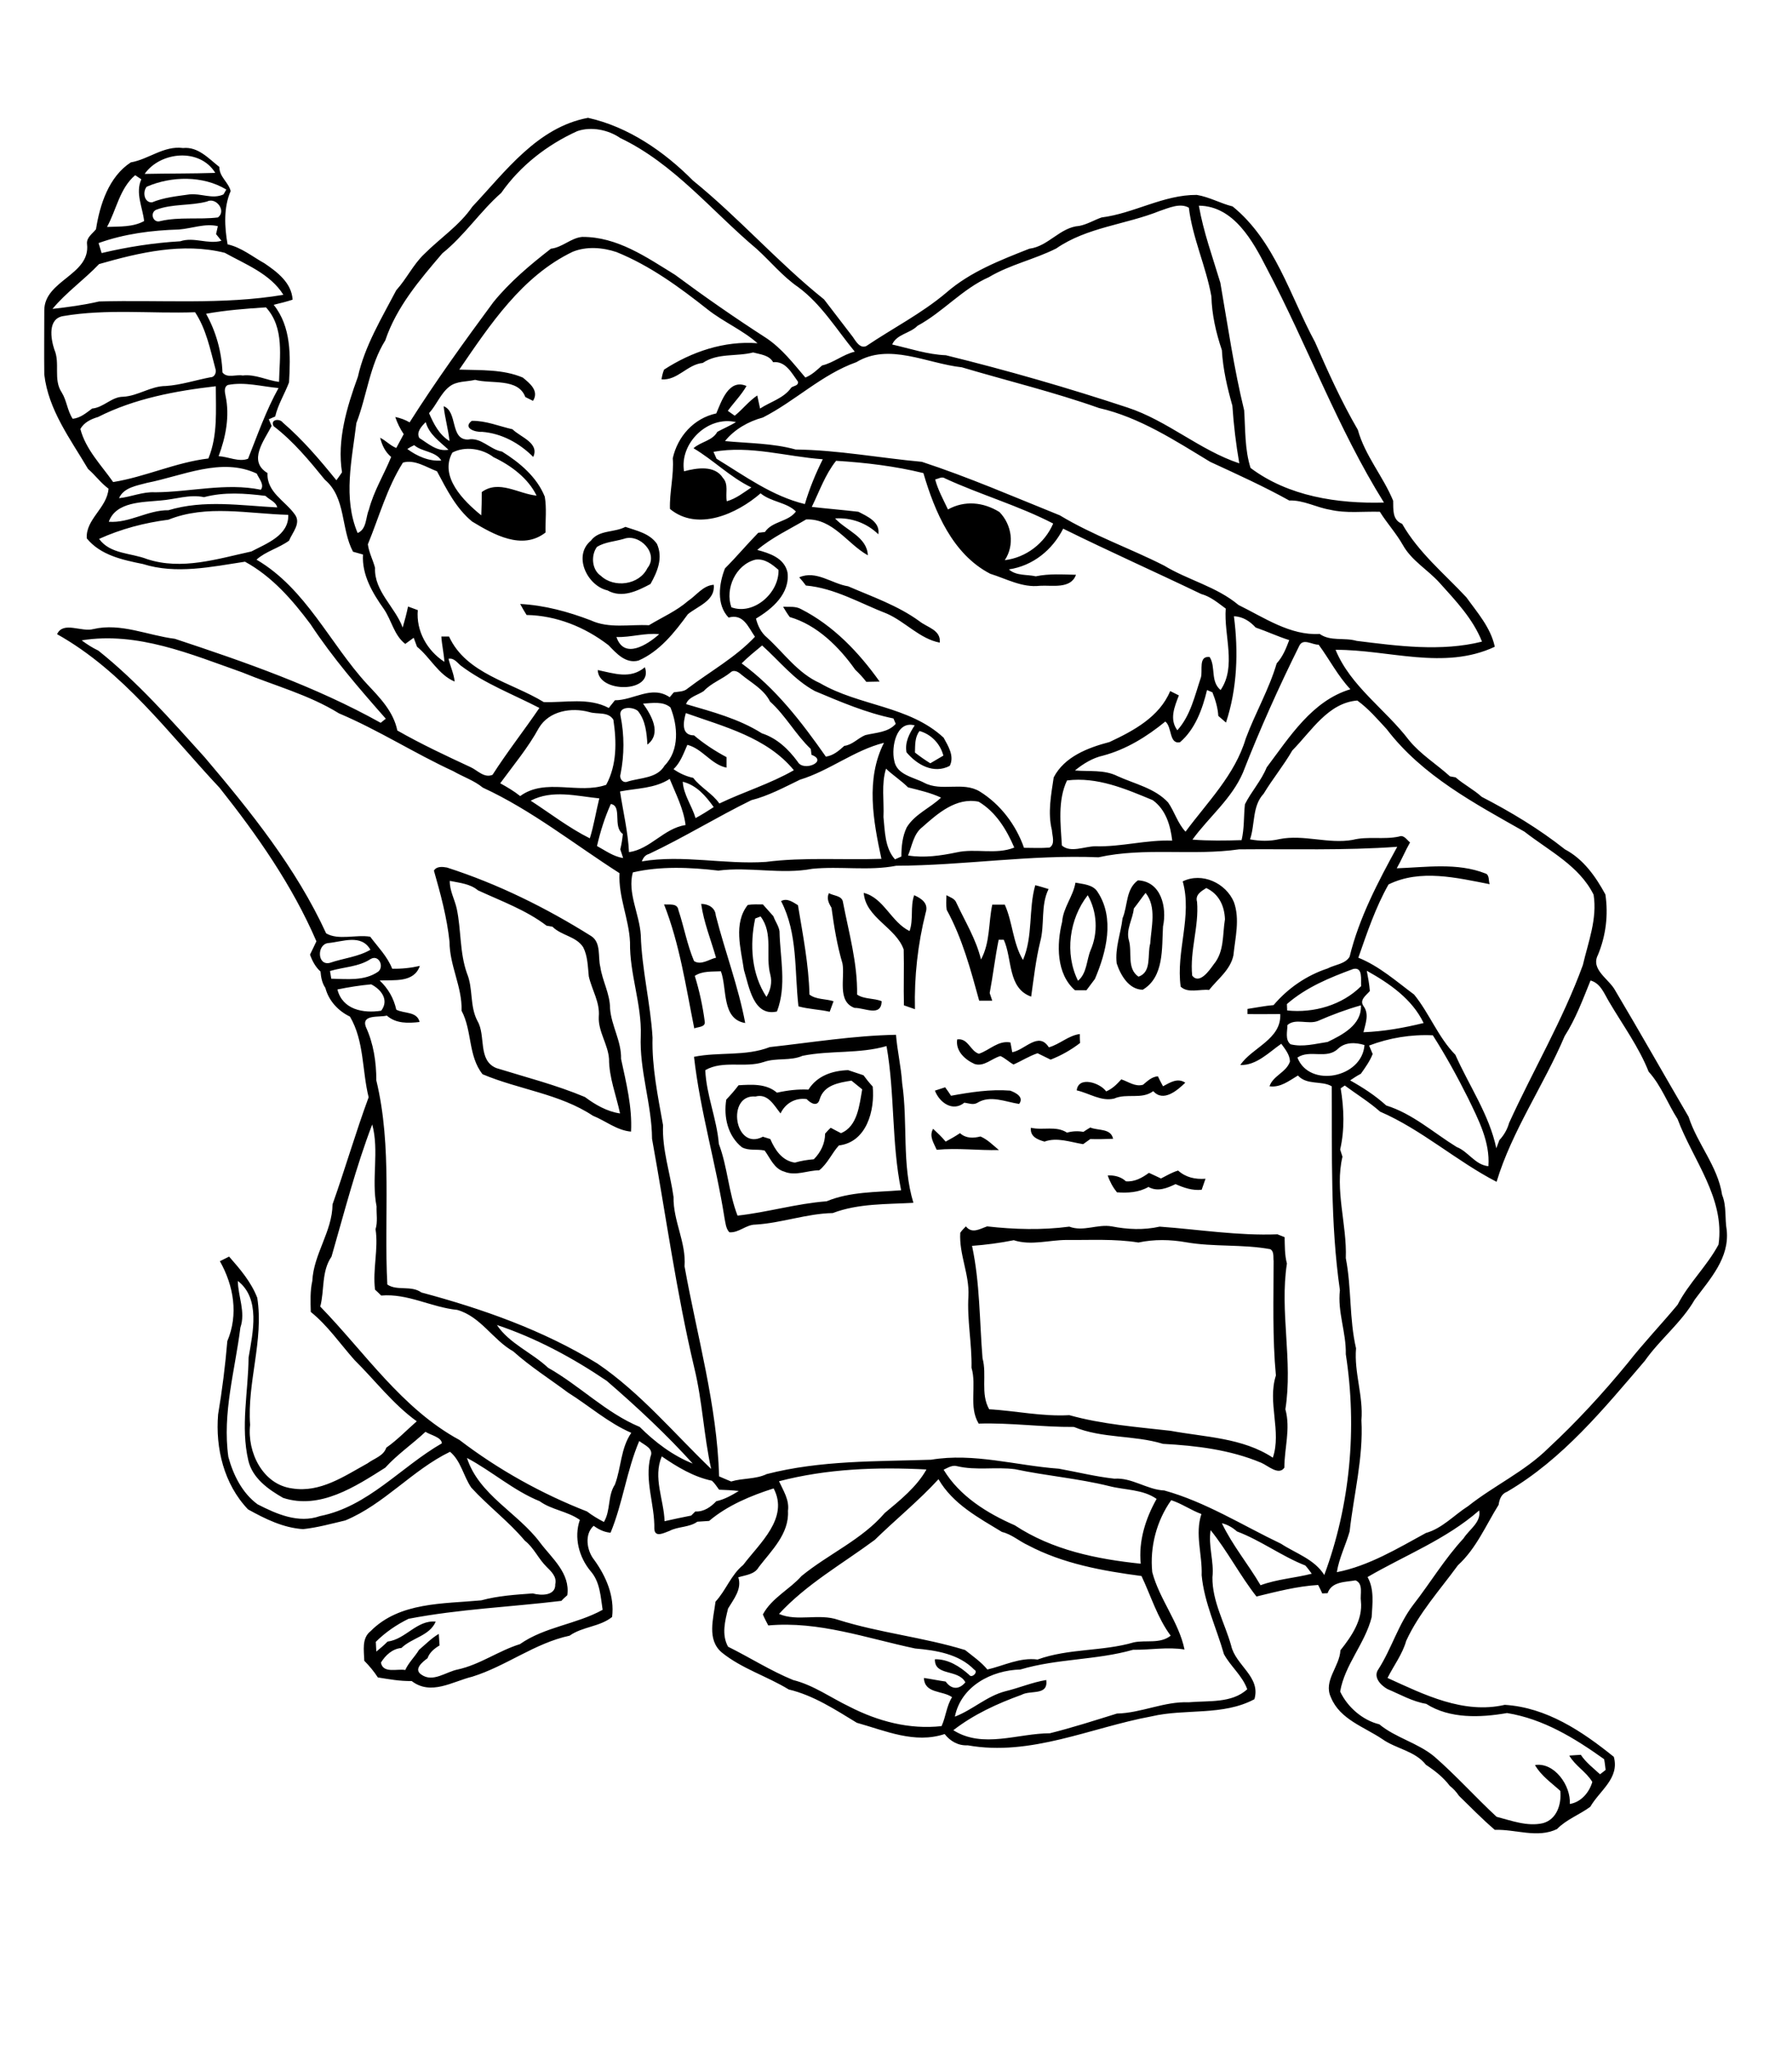 <?xml version="1.0" encoding="utf-8"?>
<!-- Generator: Adobe Illustrator 21.0.2, SVG Export Plug-In . SVG Version: 6.00 Build 0)  -->
<svg version="1.2" baseProfile="tiny" id="Layer_1" xmlns="http://www.w3.org/2000/svg" xmlns:xlink="http://www.w3.org/1999/xlink"
	 x="0px" y="0px" viewBox="0 0 700 800" overflow="scroll" xml:space="preserve">
<path d="M379.7,486.4c3.1,14.4,2.9,29.2,4.1,43.9c1.8,6.5-0.9,13.8,2.6,19.9c10.4,0.6,20.7,2.9,31.3,2.3c12.9,3.6,26.3,4.6,39.5,6.1
	c13.5,2.5,28.2,2.7,40,10.5c3.5-10.3-2.2-21.5,1.2-32.1c-1.4-14.8-0.9-29.8-0.9-44.7c-0.2-1.5,0.3-3.7-1.3-4.6
	c-10.9-2-22-0.8-32.9-2.7c-6.2-1.1-12.5-1.2-18.6,0.1c-9.3-1.5-18.7-0.9-28-1c-6.9,0-13.9,2.3-20.7,0.1
	C390.5,485.3,385.1,486,379.7,486.4 M377.3,478.8c2.4,3,5.4,1,8.3,0c10.6,1.2,21.5,1.5,32.1,0.1c5.5,2.1,11-1.1,16.6-0.1
	c6.1,1.2,12.5,1.5,18.7,0.1c15.3,1.1,30.6,3.6,46,3c0.9,0.4,1.9,0.7,2.8,1.1c0.1,3.4,0,6.9,0.9,10.3c-2.9,18.9,2.4,38-0.6,56.9
	c2.1,7.6-0.4,15.2-0.4,22.8c-2.2,3.2-6.4-0.8-9-1.9c-12.1-5.1-25.4-6.7-38.4-7.4c-11.5-3.5-23.6-2-34.8-6.6
	c-12.4,0.1-24.8-1.7-37.2-1.3c-4-6.6-0.7-14.7-2.8-21.8c0.2-9.4-1.8-18.7-1.2-28.1c0.4-8.4-3.7-16.2-3.2-24.6
	C375.7,480.4,376.5,479.6,377.3,478.8 M453.5,460.1c2.2-1.1,4.3-2.4,6.7-3.1c3,2.7,6.7,3.5,10.7,3.2c-0.5,1.4-1,2.8-1.5,4.3
	c-3.6,0.4-7-0.8-10.2-2.2c-3.4,1.6-7,3.1-10.6,1.1c-3.8,2.2-8.1,2.4-12.3,2.1c-1.6-2-2.8-4.2-3.6-6.6c2.6-0.1,5.2,0.5,7.1,2.3
	c3.4,0.3,6.4-1.4,9-3.3C450.3,458.6,451.9,459.3,453.5,460.1 M364.5,440.7c1.7,1.6,3.4,3.2,4.9,5c1.9-1,3.8-2.1,5.6-3.3
	c2.3,2.1,5.2,2,8,1.3c2.8,1.2,4.9,3.4,7.2,5.3c-7.9,0.2-16.2-0.9-24.3-0.1C364.8,446.3,362.8,443.6,364.5,440.7 M402.7,440.3
	c4.7,1.1,9.8-0.9,14.1,1.9c2.1-0.6,4.3-0.7,6.4-0.3c0.9-0.6,1.8-1.2,2.7-1.7c3.1,1.3,8,0.2,8.9,4.4c-3,0.1-5.9,0.2-8.9,0.1
	c-0.9,0.7-1.9,1.3-2.8,2c-5-0.8-10.2-2.8-15.1-1C405.2,444.9,402.3,443.7,402.7,440.3 M365.2,425.8c1.3-0.4,2.7-0.9,4-1.3
	c0.8,1.1,1.6,2.2,2.3,3.3c7.6-1.4,15.4-2.6,23.1-2c2.2,0.8,5.5,2.5,3.5,5.2c-5.3-0.8-11.3-3.6-16.4-0.4c-1.6,0.9-3.4,0.1-5-0.1
	C372.2,434.2,367,430.5,365.2,425.8 M446.5,423.5c1.8-1.5,3.4-3.1,5.8-3.3c0.6,1.3,1.3,2.6,2,3.9c2.8-1.5,5.7-3.4,8.7-1.4
	c-3.2,3.1-8.6,7.7-12.5,3.3c-4.6,3.4-10.3,0.7-15.3,2.9c-5.1,1.2-9.7-2.1-14.6-3.2c0.6-5.7,9.1-3,11.5,0.4c2.4-1,4.2-2.8,5.9-4.7
	C440.8,422.3,443.4,424.4,446.5,423.5 M320.2,429.1c-0.8,3.2-3.5,1.7-5.1,0c-4.4-0.6-8.3,1.6-10.2,5.6c-2.6-3.2-4.9-7.9-9.8-6.6
	c-11.5-1-8.2,21.5,2.9,15.7c1,0.3,1.9,0.6,2.9,0.9c1.8,4.2,4.6,8.5,9.6,9.2c2.4-0.7,4.9-1.1,7.4-1.3c2.7-2.7,4.4-6.2,4.4-10
	c0.7-0.8,1.4-1.6,2.2-2.3c1.3,0.7,2.6,1.4,4,2.1c6.5-2.6,7.2-11,8.3-17.1c-1.4-1.1-2.8-2.3-4.2-3.4
	C327.6,422.7,321.9,423.6,320.2,429.1 M315.8,425.4c3.4-5.4,9.3-7.4,15.5-7.6c2,0.7,4,1.3,6,2c1.1,1.5,2.3,3,3.6,4.4
	c0.9,9.2-2.3,21.7-13.2,23c-2.7,2.9-4.4,7.1-7.7,9.7c-4.6,0-9.2,2.4-13.7,0.5c-3.9-1.1-5.4-5.2-7.6-8.2c-2.9-0.7-6.2,0.2-8.9-1.3
	c-5.5-4.4-7.2-11.8-6.1-18.6c1.7-1.8,3.3-3.6,4.8-5.6c5.2-0.3,10.8-0.7,15,2.9C307.5,425.7,311.6,425.2,315.8,425.4 M409.7,408.9
	c4.3-1.2,7.6-4.6,12.1-5.2c0,0.9,0,2.6,0.1,3.5c-3.5,2.7-7.4,4.9-11.5,6.5c-1.7-0.8-3.4-1.7-5.1-2.5c-3.3,1.1-6.2,3-9.4,4.4
	c-1.8-1-3.3-2.5-5.1-3.3c-3.4,0.9-6.4,4.3-10.1,3.1c-3.8-1.7-7.5-5.1-6.8-9.6c4.3-0.6,5.1,4.6,8.5,5.6c4.2-1.4,7.5-5.3,12.3-4.4
	c0.2,0.9,0.5,2.8,0.7,3.8C400.3,410,405.7,402.5,409.7,408.9 M313.5,412.2c-4.8,2.1-10.2,0.7-15.1,2.4c-7.4,2.5-15.9-0.8-22.9,3.2
	c0.4,9.7,4.5,19,5.3,28.8c3.4,9,3.8,19,7.3,28c11.7-1.3,23-4.7,34.8-5.6c9.2-3.8,19.3-3.5,29.1-4.3c-3.8-18.6-2.4-37.6-5.7-56.3
	C335.7,411.5,324.4,410,313.5,412.2 M300.7,408.8c16.4-1.8,32.8-4.5,49.3-4.8c0.5,6.3,2,12.5,2.4,18.9c2.3,15.5-0.2,31.6,4.4,46.7
	c-10.6,0.6-21.5,0.2-31.5,4c-10.2,0.2-20,3.9-30.2,4.5c-3.7,0-6.5,3.3-10.2,3c-1.4-1.5-1.5-3.7-1.9-5.6
	c-3.3-21.1-9.5-41.7-11.9-62.9C280.9,410.6,291.2,412.5,300.7,408.8 M295,358.6c-2.2,10.2-1.5,21.7,4.4,30.6
	c1.6-2.6,2.3-5.7,1.5-8.7c-2-7.5,1.3-16-3.8-22.7C296.6,358,295.5,358.4,295,358.6 M292.1,353.3c2-0.3,3.9-0.2,5.9-0.2
	c1.4,1.5,2.7,3.1,4.1,4.6c0.7,2,2.1,3.8,2.4,5.9c0.2,10.4,2.9,21.1-1,31.3c-9.2,2.1-10.9-9.7-12.9-16.2
	C289.4,370.4,286.4,360.5,292.1,353.3 M259.4,353.1c2.1,0.2,5.2-0.6,5.6,2.2c2.2,6.6,3.4,13.5,6.1,19.9c2.7,1.8,5.9-0.7,8.6-1.3
	c-2-7-4.8-13.8-5.8-21c2.8,0,5.5,1.5,5.7,4.5c3.6,14.1,8.8,27.7,11.5,42c-9.3-1.5-7-13.5-9.5-20.2c-3.4,0.2-7.2-0.2-10.2,1.8
	c1.8,5.8,3.1,11.8,3.9,17.9c0.3,2.2-2.8,2-4.1,2.6C267.9,385.1,265.5,368.6,259.4,353.1 M305.1,351.8c2.4-1.3,4.6,0.4,6.6,1.6
	c1.9,11.5,4.2,23.1,4.5,34.9c2.6,2,6.3,1.6,9.4,2.6c-0.5,1.4-1,2.7-1.5,4.1c-4-0.9-8.2-1-12.2-2.1
	C310.3,379.1,311.7,364.4,305.1,351.8 M337.4,348.6c7.8,1.9,10.7,11.4,17.9,14.9c1.6-4.5,0.2-9.5,1.8-14c2.9,1.3,5.7,3.2,4.5,6.8
	c-3.1,12.3-4.5,25-4.2,37.7c-1.4-0.5-2.9-1-4.3-1.5c-0.2-7.3,0.1-14.5-0.1-21.8C350,362.1,338.1,358.3,337.4,348.6 M323.8,348.7
	c1.8,1.1,5.2,0.9,5.5,3.6c2.3,11.9,5.7,23.8,5.5,36c2.8,1.9,6.5,1.3,9.6,2.6c-0.2,6.3-6.7,2.5-10.6,2.6c-6.9-2.5-3.7-11.7-4.7-17.3
	c-2.1-7.1-3.3-14.4-4.3-21.8C323.7,352.6,322.8,350.7,323.8,348.7 M404.4,345.6c1.7,0.4,3.5,1,5.2,1.5c-3.2,6.5-1.4,13.8-3.3,20.7
	c-1.7,7-2.5,14.2-3.5,21.3c-9.3-3.3-7.3-14.8-10.7-22.2c-0.5,0-1.5,0-2,0c-1.4,6.9-2.2,13.9-3.5,20.8c0.3,1,0.7,2,1,3
	c-1.7,0-3.4,0-5.1,0c-3.3-12-6.6-24.4-12.7-35.5c-0.3-1.9-0.1-3.8-0.1-5.7c1.4,0.8,3.3,1.3,3.9,3c3.4,7.3,7.7,14.2,9.6,22.1
	c3.6-6.6,2.9-14.3,4.4-21.4c1.6,0,3.3,0,4.9,0c3.1,6.9,3.1,14.9,7.1,21.6C403.6,365.5,401.7,355,404.4,345.6 M421.1,382.9
	c3.5-2.9,3.3-8,4.9-11.9c3-6.8,2.6-15-1.1-21.5C417.7,358.7,415.8,372.3,421.1,382.9 M420.1,344.6c3,0.6,6.9,0.7,8.7,3.7
	c6.7,10.2,3.4,23.4-1.1,33.9c-1.1,1.5-2.2,2.9-3.3,4.4c-1.5,0-3,0-4.5,0c-7.3-6.4-7.2-17.9-5-26.7
	C415.3,354.3,419.2,350,420.1,344.6 M447.5,348.6c-1.6,2-3,4.1-4.6,6.1c-0.4,4.2-3.2,8.2-1.9,12.5c1.3,4.7-0.9,10.9,3.7,14.1
	c5.3-1.7,3.4-8.6,4.6-12.9C449.7,362,451.9,354.1,447.5,348.6 M444.5,343.7c9.1,0.4,11.4,10.6,9.8,18c-0.5,8.4,0.5,19.7-7.9,24.7
	c-5.4,0-8.7-5.7-10.2-10.3c-0.7-6,1.6-11.7,2.3-17.6C440.6,353.5,439.7,347.2,444.5,343.7 M467.6,352.1c0.8,9.7-2.9,19.1-1.9,28.8
	c2.8,3.6,6.7-2,8.4-4.4c4.2-5,3.4-11.6,4.4-17.6c-0.2-5.3-2.4-9.9-7.3-12.2C469.1,348,466.8,349.4,467.6,352.1 M462,344.1
	c7.6-3.7,16.9,0.7,20,8.1c2.4,6.7,0.5,13.9-0.2,20.8c-1.2,5.7-6.1,9.2-9.5,13.5c-3.6-0.4-8.3,1.4-11.1-1.3
	C459.3,371.4,465.8,357.7,462,344.1 M175.7,343.9c-0.1,3.8,1.9,7.2,2.7,10.8c1.8,8.4,1.1,17.1,4,25.3c2.5,6,1,12.7,4.1,18.6
	c3.4,5.7,0,15.4,7.4,18.4c11.6,3.6,23.4,6.6,34.6,11.3c4,3,8.7,5.7,13.7,6.4c-1.5-7.1-4.3-14-4.3-21.3c-0.4-5.7-4.3-10.7-4-16.5
	c0.5-5.6-2.7-10.4-3.9-15.7c-0.4-3.8-0.4-7.9-2.2-11.4c-2.8-4.3-8.5-4.5-12-8c-0.6-0.1-1.7-0.3-2.3-0.4c-8-6.1-17.7-9.6-26.8-13.8
	C183.6,345,179.5,344.7,175.7,343.9 M169.5,339.9c1.1-1.8,3.4-1.5,5.1-1.2c19.9,6.4,38.7,15.7,56.4,26.8c3.9,2.6,2.5,8.1,3.5,12
	c0.8,5.5,3.8,10.5,3.8,16.2c0.5,6.8,4.5,12.8,4.3,19.7c2,9.3,4.4,18.8,3.9,28.4c-5.6-0.5-9.9-4.2-14.9-6.2
	c-13-8.6-28.9-10.2-43.1-16.2c-5.7-7.2-4-16.9-8.2-24.8c0.3-9.3-4.7-17.6-4.7-26.9C174.6,358.2,172.1,349,169.5,339.9 M233.5,261.6
	c6.4,1.3,12.7,3.7,18.4-1.1C255.5,270.6,233.7,270.7,233.5,261.6 M305.9,236.9c2.3,0.1,4.9-0.3,7,0.9c12.6,6.4,22.6,16.9,30.7,28.3
	c-1.7,0-3.5,0.1-5.2,0.1c-1.3-1.7-2.8-3.3-4.3-4.7c-6.3-8.9-14.9-17.5-25.6-20.6C307.5,239.6,306.7,238.2,305.9,236.9 M240.8,248.7
	c3,8.9,12.1,3,16.7-1.1C251.9,247,246.4,248.9,240.8,248.7 M268.8,234.6c3.3-2.2,5.8-6,10-6.3c0.7,6.2-6.2,8.3-10.1,11.5
	c-5.2,7.1-11,14.5-19.3,18.1c-5,1.3-8.6-2.8-11.7-6c-9.2-7.1-20.4-11.6-32-11.8c-0.9-1.4-1.7-2.8-2.5-4.3c9.5,0.5,18.7,3,27.6,6.4
	c7.1,3.3,15.1,1.5,22.7,1.9C258.6,241,264.2,238.6,268.8,234.6 M312.2,225.4c6.6-2.9,12.7,2.5,19.1,3.5c9.5,4.1,19.4,7.5,27.8,13.6
	c3.1,2.5,8.5,3.4,8,8.4c-7.8-1.5-13.4-8.1-20.6-11.3c-10.4-4-20.4-10-31.7-11C314,227.5,313.1,226.4,312.2,225.4 M243.6,210.4
	c-3.4,1-7.3,1.2-10.4,3.1c-2.4,3.2-2.1,8.9,1.5,11.3c5.2,4.9,15,3.6,18.2-3C257.5,216.1,249.8,208.1,243.6,210.4 M230.8,211.1
	c3.2-4.3,9.1-3.1,13.5-5.4c4.4,1.5,9.4,2.5,12.3,6.6c2.5,5.5,0.2,10.9-2.5,15.7c-5.1,2.7-11.1,5.7-16.8,2.5
	C229.4,228.7,223.7,217,230.8,211.1 M184.3,164.3c5.5-0.1,10.6,2.1,15.9,3.3c3.1,3.1,10.6,5.3,8.1,10.8c-5.4-5.4-12.3-9.2-20-9.8
	C185.6,168.8,180.6,167.1,184.3,164.3 M477.3,594.7c4.1,8.6,10.3,16,15.1,24.2c6.5-2.4,13.4-2.8,20-4.5c-0.8-1.1-1.6-2.2-2.5-3.2
	c-9.2-3.6-17.4-9.8-26.7-13.3C481.5,596.4,479.5,595.2,477.3,594.7 M534.2,615.7c2.7,4.8,1.9,10.4,1.6,15.7
	c-2.6,10.3-10.5,18.5-12.3,29c2.8,6,8.7,11.2,15.3,12.8c6.4,5.3,15,7.2,21.5,12.6c8.5,7.4,16,15.8,24.3,23.5
	c5.8,1.5,12,3.9,18.1,2.5c5.5-1.5,7.3-7.5,6.8-12.6c-3.5-3.2-7.5-5.9-9.9-10.1c7.6-1.2,14.1,8.1,13.6,15.2c4.4-0.7,7.6-4.5,8.8-8.6
	c-2.4-4-6.7-6.3-9-10.3c1.5-0.1,3-0.2,4.5-0.3c2,3,4.9,5.2,7.5,7.6c0.6-0.4,1.7-1.3,2.2-1.7c-0.2-1.4-0.3-2.9-0.6-4.2
	c-11.5-8.2-23.7-15.7-37.9-18c-10.4,1.8-22.4,2.3-31.6-3.6c-5.4-0.9-10.2-3.7-15.2-5.8c-2.6-1.5-5.7-4.7-3.4-7.8
	c5.1-8,7.7-17.4,13.5-25c6.7-8.6,12.3-18,19.7-26c2.2-3.5,7-6.3,6.1-10.9C564.9,601,548.8,607.2,534.2,615.7 M457.5,585.7
	c-5.7,8-8.4,18.3-7.4,28.1c2.8,10.6,10.4,19.5,12.6,30.2c-6.7-1.1-13.4,0.2-20.1,0.1c-14.4,4.1-29.6,3.4-44,7.7
	c-11.3,0.3-23.2,6.5-25.6,18.4c6.9-2.6,12.4-8,19.7-9.9c5.4-1.3,10.5-3.5,16-4.4c0.8,6.3-6.1,3.8-9.7,5.8
	c-9.4,3.4-18.6,7.6-26.6,13.8c11.5,7.3,25.3,1.2,37.7,1.2c8.8-2.2,17.5-5,26.2-7.7c9.5-0.2,18.5-4.8,28-4.4
	c7.6-0.7,16.9,0.5,22.9-5.1c-1.9-5.3-6.5-8.9-9.1-13.7c-2.9-10.2-7.7-20.1-8.7-30.8c0.3-8-2.7-16-0.1-23.9
	C465.2,589.6,461.6,587,457.5,585.7 M341.7,601.2c-12.7,9.4-26.6,17.2-37.4,28.9c7.1,3.1,15.6-0.3,23.1,2.3
	c16.2,5.1,33.3,6.8,49.6,11.8c3,2.4,6.2,4.6,8.7,7.6c6.5-1.5,12.6-4.8,19.6-3.9c12.2-4.4,25.3-3.1,37.6-6.7c4.8-1,10.2,0.7,14.4-2.6
	c-5.2-7-7.7-15.5-11.4-23.3c-15.2-2-30.7-4.8-44.3-12c-3.5-1.6-6.4-4.3-10.2-5.2c-9.2-5.6-19.2-10.9-24.8-20.6
	C358.8,586,349.9,593.2,341.7,601.2 M304.3,578.3c1.7,3.7,4.1,7.3,3.5,11.6c0.5,8.9-6.4,15.4-11.4,21.9c-1.6,2.9-5.1,3.1-8,4
	c1.5,4.6-1.8,8.5-4,12.2c-1.2,4.9-2.6,10.2,0,14.9c8.5,4.2,16.6,9.4,25.4,13c8,2,14.7,6.9,22,10.4c11.1,5.7,23.4,9,36,7.6
	c1.7-3.7,1.9-7.8,4.1-11.3c-3.8-2.7-10.7-1.3-11-7.5c2.8,0.4,5.6,1,8.5,1.4c2.2,3.1,5.2,3.3,7.7,0.3c-2.8-5.3-12.1-2.3-11.9-9
	c5.2-0.1,9.7,2.8,13.4,6.1c1,1.5,3.7-1.2,2-2c-6-6.2-15-7.6-23.1-8.3c-19-4-37.7-10.8-57.4-9c-0.7-1.4-1.5-2.8-2.1-4.3
	c3.5-6.5,10.4-9.7,15.1-15c10.5-8.6,23.6-14.2,32.5-24.6c6-5,12.5-10.2,16.3-17C342.6,572.7,323.1,573.4,304.3,578.3 M368.6,573.8
	c6.2,10.3,17,17,27.8,21.7c14.7,9.7,32,13.2,49.2,15c-0.9-8.9,1.9-17.7,6.2-25.3c-5.4-3.8-12.3-3.4-18.5-5c-12.1-3-24.6-4-36.8-6.6
	c-7.5-1-15.2,0.6-22.7-1.2C372,571.9,370.3,573,368.6,573.8 M258.5,568.6c-3.5,8.3,0.8,16.8,1.1,25.3c3.5-0.8,6.9-1.5,10.4-2.2
	c0.4-0.4,1.2-1.2,1.6-1.6c3.3,0.2,6-1.7,8.2-4c3.2-0.7,6-2.3,8.8-4c-2.6-0.3-5.1-0.4-7.7-0.5c-0.9-1.2-1.7-2.5-2.8-3.5
	C270.9,576.6,264.5,572.7,258.5,568.6 M182.4,569.2c4.7,14.5,19.9,21.4,28.6,33.1c4.6,6.1,11.8,11.9,10.6,20.5
	c-0.8,0.7-1.6,1.4-2.3,2.2c-19.8,2.4-40,3.2-59.7,7c-4.7,2.3-9.1,5.3-12.8,9c0.1,1.3,0.1,2.5,0.2,3.8c1.5-1.2,3-2.5,4.4-3.9
	c7.1-0.9,11.4-8.5,18.8-7.8c-2.4,5.6-9.3,6.3-13.4,10.3c-3.5,0.3-6.2,2.8-8,5.7c0.8,4.4,6.4,2.3,9.5,2.9c1.3-2.9,3.7-5.1,5.4-7.9
	c2.5-2.1,4.8-4.5,7.7-6.2c0.1,1.5,0.2,3,0.3,4.5c-2,1.2-3.9,2.7-4.7,5c-1.9,1.4-5.6,4.3-2.4,6.4c4.5,3.2,9.6-1.1,14.2-2
	c8.7-1.9,15.9-7.3,24.3-9.9c9.7-6.8,22-7.7,32.3-13.4c-0.8-5.2-1-10.9-4.7-15.1c-4.5-5.4-6.6-13.1-4.2-20c-4.8-3.4-11-3.9-15.7-7.3
	C200.5,581.9,192.2,574.4,182.4,569.2 M194.1,517.3c4.9,7.3,13.6,10.7,20,16.7c12.4,7,22.6,17.6,35.8,23.1
	c5.9,5.9,12.9,11.2,20.7,14.3c-10.4-11.5-21.8-22.1-33.6-32.3C223.7,530.1,209.4,522.4,194.1,517.3 M92.9,500.1
	c0.1,6.1,3.1,12.1,1,18.2c-2.1,16.8-7.1,33.4-4.7,50.5c1.9,7,5.4,14.1,11.4,18.5c7.4,3.8,16,7.6,24.4,4.6
	c18.8-3.7,31.6-19.2,47.6-28.4c-0.1-2.4-4.4-3.2-6.4-4.5c-5.1,4.8-11,8.8-15.7,14c-11.7,7.4-25.5,16.5-39.9,11.8
	c-5.8-3.3-12-7.7-13.6-14.6c-3.1-13.3,0-26.9,0.1-40.2C98.8,520.1,101.8,507,92.9,500.1 M129.5,490.6c-4,5.8-2.7,13.1-4.4,19.5
	c17.5,18,31.9,39.9,54.4,52.1c15.2,11.6,32.1,21,49.8,27.9c2.1,1.6,4.3,2.9,6.6,4.1c2.7-4.5,1.4-10.2,4.3-14.6
	c2.5-6.6,2.2-14.1,6.4-20.2c-9-3.9-16.4-10.5-24.7-15.7c-7.1-5.3-14.7-10.1-21.4-16.1c-8-4.5-12.7-13.6-21.9-16.2
	c-10.1-1-19.3-6.5-29.7-5.6c-0.8-0.8-1.6-1.6-2.4-2.3c-1-7.9,1.4-15.9,0.2-23.6c0.9-2.9,0.3-5.9,0.4-8.9c-2.1-10.5,1.1-21.7-1.7-32
	C139,455.7,134.5,473.3,129.5,490.6 M522.6,409.5c-4.4,4.2-11,0.1-15.8,3.4c4.7,12,25.3,7.9,26.2-4.9
	C529.4,406.9,525.4,406.8,522.6,409.5 M534.8,408.2c0.5,1.1,0.9,2.2,1.4,3.3c-1.1,2.8-2.9,5.3-4.6,7.7c-1.5,0.8-2.9,1.7-4.2,2.6
	c5,2.8,9.8,5.9,14.1,9.8c10.3,3.2,18.4,10.6,27.5,16.2c4.6,1.8,7.2,7,12.4,7.5c0.7-9.5-3.9-18.2-7.9-26.5
	c-4.2-8.4-8.7-16.6-13.8-24.6C551.2,403.8,542.7,405.2,534.8,408.2 M514.8,398.6c-3.8,1.5-8.8-1.2-11.9,1.6c0,2.4-1,5.7,1.2,7.5
	c4.8,1.2,9.7-0.2,14.5-0.9c5.8-2.8,13.4-6.7,13-14.3C525.9,394.1,520.3,396.2,514.8,398.6 M131.8,386.3c2,7.9,10.1,9.4,17.1,8.3
	c3.2-4.2,0-8.3-3.9-10.3C140.6,384.7,136.2,385.4,131.8,386.3 M621.3,382.8c-3,7.4-5.8,15-10.1,21.7c-8.2,19.3-20.6,37-26.6,56.9
	c-15.7-8.1-29.3-20.4-45.5-27.4c-4.3-3.8-9.2-6.8-13.8-10.2c-0.4,0.3-1.2,0.8-1.6,1.1c1.3,7.8,1.6,16.1-0.2,23.9
	c0.3,0.9,0.6,1.9,0.9,2.8c-3.1,13.1,1.8,26.4,1.3,39.6c2.3,11.7,1.3,23.6,4,35.2c-0.8,9.5,2.9,18.6,2.1,28.1c0.8,14.6-3,29-4.6,43.4
	c-1.5,5.3-4.1,10.3-5,15.9c12.4-2.4,23.8-9.3,34.8-15.3c6.4-1.8,11-7,16.5-10.5c10.1-8,22.1-13.5,31.3-22.6
	c11.1-10.3,21.4-21.5,31-33.2c6.2-7.9,13.1-15.1,19.5-22.8c4.4-8.5,11.5-15.1,16-23.5c2.6-18.1-10-33-16-49
	c-3.9-6.1-6.4-13.1-11.3-18.5c-3.8-9.6-10.1-18.2-15.4-27.2C626.7,388.1,625.3,383.9,621.3,382.8 M533.9,379c0.5,2.6,1,5.3,1.2,7.9
	c-1.4,1.7-4.3,3.5-2.4,6c2.2,3.1,0.7,6.7-0.1,10.1c7.9-0.3,15.8-1.7,23.5-3.6C551.6,390,542.7,383.9,533.9,379 M502.7,392
	c0,0.6,0.1,1.9,0.1,2.5c10.4,1.1,21.5-2.1,28.9-9.5c-0.2-2.4,0.8-7.6-3.1-6.7C519.4,381.7,510.3,385.4,502.7,392 M128.9,379.1
	c0.1,0.7,0.4,2.2,0.5,3c6.2,0.1,13,1,18.4-2.8c2.3-2,0.2-6.7-3-4.9C140.1,377.5,134.3,377.5,128.9,379.1 M128.1,368.2
	c-4.4,0.6-4.2,9,0.8,7.7c5.2-1.8,11-2.3,15.8-5.1C141.1,364.5,133.8,367.7,128.1,368.2 M484,331.6c-18.2,2.6-36.8-0.9-54.9,3.1
	c-26.5-1.1-52.6,3.2-79,3.3c-10.8,2.1-21.9,0.1-32.8,1.2c-12.2,2.3-24.6-0.9-36.7,0.7c-11.1-1.3-22.6-1.8-33.4,0.7
	c-2.2,7.9,2.6,16.3,3.1,24.4c0.4,13.5,3.8,26.7,4.6,40.1c-0.3,11.5,2.1,22.9,4.1,34.2c-0.4,9.5,2.8,18.7,4.1,28
	c-0.2,9.3,5,17.8,4.3,27.1c4.9,27.3,12.7,54.1,13.5,82c1.5,0.7,3.1,1.3,4.7,2c4.6-1.4,9.5-0.8,13.9-2.9c21-5.4,42.8-4.9,64.2-5.6
	c16.7-2.8,33.3,2.3,49.9,3.5c7.2,1.3,14.4,3.1,21.7,3.9c6.9-0.5,12.7,4.3,19.5,4.6c16.2,4.5,30.5,13.6,45.6,20.8
	c5.8,3.8,13,6,16.9,12.2c10.1-27.2,12.9-57.3,8.4-86.2c0.2-8.5-3.3-16.5-2.3-25c-3.8-26.4-3-53-3.2-79.6c-3.9-2.3-9.6-0.3-13.2-4.2
	c-3.4,2-6.8,4.8-11.1,4.2c1.4-4.2,6.6-5.4,8-9.7c-0.1-2.7-1.9-4.8-3.4-6.9c-4.9,3.4-9.7,8.5-16,8.3c4.5-6.8,16.1-10,15.6-19.9
	c-4.3,0-8.6,0.1-12.8,0c0-0.5,0-1.5,0-2c3.4-0.5,6.7-1.2,10.2-1.5c5.6-6.6,12.9-11.6,21.1-14.3c2.8-1.5,6.9-1.7,8.6-4.6
	c3.7-15.2,11.1-29.2,18.6-42.9C525.1,332.1,504.5,331.4,484,331.6 M238.6,313.9c-2.4,5.3-4.1,10.8-5.4,16.4
	c3.3,1.8,6.4,4.1,10.2,4.7c-0.4-1.2-0.7-2.3-1.1-3.4c0.5-2,0.8-4,1-6C239.2,322.8,243.2,314.6,238.6,313.9 M360.3,322.9
	c-3.5,2.7-4,7.3-5.6,11.1c6.3,1,12.7,0.1,18.9-1.2c7.5-1.7,15.4,1,22.6-1.9c-3-7-7.2-13.9-13.9-17.9
	C373.5,311.2,366.3,317.6,360.3,322.9 M207.3,312.6c7.7,5,14.9,10.6,23.1,14.7c1.6-5.1,2.4-10.4,3.7-15.6
	C225.2,310.8,215.7,308.2,207.3,312.6 M266.7,305.2c0.3,5.1,3.6,9.4,5,14.2c2.4-1.3,4.8-2.8,7.1-4.3
	C275.7,310.8,272.2,306.6,266.7,305.2 M416.8,304.7c-3.7,7.8-2.5,17-2,25.4c3.4,3,8.9,0.3,13.1,0.3c10.1,0.3,19.9-2.6,30-2.2
	c-0.7-6-2.5-12.1-7.6-15.8C439.7,308,428.6,303.2,416.8,304.7 M242.2,309c1.2,7.9,3.1,15.7,3.5,23.7c8.4-1.2,13.6-9.3,22.1-10.6
	c-0.8-6.4-3.8-12.1-6.2-18C255.7,307.9,248.8,307.7,242.2,309 M345.1,319c0.6,5.6,0.5,12,4.5,16.5c0.6-0.3,1.9-0.8,2.5-1.1
	c0-3.9,0.4-7.9,2.1-11.4c3.2-5.2,9.1-7.5,13.4-11.6c-4.1-1.9-8.5-2.9-12.9-4c-2.7-2.7-5.9-4.7-8.6-7.3
	C344.2,306.2,345.4,312.7,345.1,319 M312.5,304.4c-6.2,3-12.3,6.3-19,8c-13.5,6.6-26.4,14.6-40,21c-1.5,0.4-2.3,1.6-2.8,2.9
	c16.1-2.7,32.3,1.3,48.5,0.2c14.9-1.9,30-0.7,45.1-1.2c-3.2-14.9-6.2-31.1,1-45.3C333.7,292.9,324,300.9,312.5,304.4 M357.4,293.8
	c1.9,1.5,3.9,2.9,6,4.2c1.7-1,3.4-2,5.1-3c-1.2-4.6-4.7-8.3-9.3-9.6C357.3,287.8,357.5,290.9,357.4,293.8 M267.9,278.4
	c-1,3.5-1.9,8.7,3.2,8.7c3.9,3.3,8.2,6.1,12.7,8.5c0,1.4,0,2.7,0,4.1c-6-1.2-9.4-7.4-15.3-8.9c-1.5,3.4-2.7,6.9-5.4,9.5
	c2.3,1.6,4.9,2.8,7.7,3.4c2.9,3.8,7.4,6,10.2,10c9.6-4.6,19.9-7.7,29.1-13C299.6,287.9,282.8,283.7,267.9,278.4 M210.5,284.2
	c-4.2,7.7-9.9,14.5-15.1,21.6c2.7,1.5,5.3,3,7.8,5c9.8-7.2,22.9-0.6,33.6-4.4c4.2-7.8,4.1-16.8,2.8-25.4c-2-3.3-6.3-2-9.4-3
	C223.2,276.1,214.5,277.5,210.5,284.2 M251.2,274.7c3.2,4.5,7.4,11.6,1.7,16c-0.3-4.5-0.7-9.4-3.7-13.1c-2-1.8-7.7-1.9-6.8,1.9
	c1.5,7.5,1.5,15.2,0,22.7c-0.6,1.8,1,3.8,2.9,2.9c4.9-1.5,11.4-1.2,14.3-6.2c5.9-6,5.2-15.5,2.3-22.7
	C259,273.7,254.8,274.5,251.2,274.7 M504.8,293c-3.4,5.9-7.7,11.1-11.2,16.9c-4.5,4.8-3.3,11.9-5.3,17.8c3.8,0.7,7.7,0.8,11.5-0.1
	c9.5-1.9,19.1,2,28.6,0.3c5.9-1.5,12.1,0,18.1-1.3c1.9-0.8,3,1.3,4.3,2.3c-1.9,3.3-3.3,6.8-5.2,10.1c11.5-0.4,23.6-2.3,34.6,2
	c1.7,0.5,1.2,2.9,1.7,4.2c-12.9-2.5-27.1-6-39.5,0.1c-5.1,9-8.4,18.9-11.8,28.6c8.2,3.3,14.8,9.2,21.8,14.4
	c6,7.4,9.4,16.7,16.1,23.5c5.4,12.2,13.2,23.3,16,36.5c0.3-0.8,0.9-2.4,1.2-3.2c1.8-1.9,3.1-4.2,3.8-6.7c9.4-20.6,21-40.2,28.8-61.6
	c2.1-9,5.7-18.1,4.2-27.5c-5.6-11.3-17.4-17.1-27-24.6c-19.4-11-39.9-21.8-53.8-40c-3.6-3.9-7.2-8.1-11.5-11.2
	C518.8,274.4,512.3,285.4,504.8,293 M285.4,262.5c-3.3,2.7-7.5,4.1-10.5,7.3c-2.3,1.6-6,2.3-6.9,5.1c10.2,3,20.6,5.7,29.6,11.4
	c5.9,1.9,10.4,6.2,14,11.1c2.2,4.1,12.1-0.2,5.4-2.7c-0.1-0.6-0.2-1.7-0.3-2.3c-5.9-5.6-9.8-13-15.9-18.5
	c-2.4-4.8-7.3-7.3-11.3-10.6C288.4,262.3,286.7,261.3,285.4,262.5 M289.7,259c13.3,9.7,23.5,23,32.9,36.4c2.9-0.4,5.1-2.3,7.2-4.2
	c3.2-0.4,5.3-3,8.2-4.2c4.1-1,8.9-1,11.9-4.4c-0.2-0.5-0.7-1.6-0.9-2.1c-10.7-2.2-20.7-6.5-30.7-10.7c-8.1-4.4-13.8-11.7-20.6-17.8
	C294.9,254.3,292.2,256.5,289.7,259 M507.6,252c-8.1,16.3-15.5,32.8-22.1,49.7c-4.4,10.2-13.3,17.3-19.7,26.1
	c6.4,0.5,12.8,0.4,19.2,0.2c1.1-4.6,0.8-9.4,1.3-14c2.5-5,6.4-9.2,8.5-14.4c8.9-11.8,17.7-26,32.7-30.5c-4.9-5.2-8.2-11.7-12.4-17.4
	C512.7,251.8,509.1,249.1,507.6,252 M31.9,250c2,1.5,4.2,2.9,6.5,4c15.3,12.2,28.4,27.1,41.5,41.6c17.9,21.1,35.8,43.3,47.5,68.8
	c4.8,2.8,11.6,0.4,17.2,1.3c3,4,6.7,7.7,8.6,12.5c3.6,0.1,7.3-0.3,10.8-1.1c-2.3,6.7-10.1,5.4-15.7,5.7c3.3,3.1,5.5,6.9,6.5,11.4
	c3.1,1.6,8.1,0.6,9.1,4.8c-4.4,0.5-9.2,0.7-12.8-2.5c-2.9,0.8-10-0.6-8.2,4.4c3,6.5,4.1,13.7,4.1,20.9c6.3,26.1,2.9,53.2,4.3,79.7
	c3.8,2.6,9.3,0.2,13.3,3.1c23.9,6.4,47.5,14.7,68.7,27.7c16.8,11.4,29.9,27.2,44.5,41.2c-2.9-13-3.4-26.4-6.6-39.5
	c-7-29.5-11.1-59.6-16.5-89.4c-0.1-13.6-5-26.7-4.4-40.3c0.4-12.3-4.4-24.1-4.2-36.4c-0.4-9.2-4.6-17.8-4.1-27
	c-17.7-11.3-34.3-24.6-53.4-33.4c-3.4-2.8-7.7-4.2-11.5-6.4c-15.2-7-29.3-16.1-44.7-22.6c-11.8-7.3-25.2-10.8-37.8-16
	C74.5,255.4,53.7,246.5,31.9,250 M482,240.6c1.8,13.8,1.3,28.2-3.1,41.5c-1-0.9-2-1.7-3-2.6c-0.2-3.2-1.1-6.2-2.3-9.2
	c-0.5-0.2-1.6-0.7-2.1-0.9c-1.8,7.4-4.6,15.3-10.6,20.4c-4.3,0.8-3-6-5.7-8.1c-7.2,5.9-15.3,10.9-24.3,13.3c-4.1,0.9-7.8,3.2-11,5.8
	c5.6,0.5,11.4-0.4,16.6,2.2c6.8,3.1,14.6,4.7,19.8,10.3c2.5,3.6,3.7,8.1,6.8,11.4c8.6-11.6,19.3-22.2,23.5-36.3
	c3.7-10,9.1-19.2,12.1-29.4c2.4-2.6,3.7-5.9,4.9-9.1c-4.5-1.4-8.7-3.4-13.1-4.9C488.3,242.6,485.5,240.7,482,240.6 M285.7,237.1
	c8.7,3.2,18.7-5.6,18.4-14.6c-2.5-2.2-5.4-4.5-9-4C287.4,220.4,283.1,229.9,285.7,237.1 M65.8,202.9c-9.4,1.2-18.5,3.6-27.1,7.5
	c4.4,6,12.4,5.4,18.8,7.9c13.5,4.4,27.4-0.1,40.7-3c5.9-3.1,14.7-6.3,14.4-14.3C97,200.6,80.7,196.9,65.8,202.9 M79.7,194.1
	c-5.7-1.2-11.4,0.9-17,1.3c-6.9,0.7-17.4,0.4-20.2,8.3c8.1,0.6,15.2-4.6,23.3-4.5c13.9-4.2,28.3-1.8,42.5-1.1
	c-0.5-2.2-3.1-3-4.6-4.5C95.7,192.6,87.6,192,79.7,194.1 M365.3,187.2c1.1,4.1,3.2,7.9,5,11.7c6.5-3.6,13.8-2.9,20.1,1
	c4.9,5,6,12.9,2.1,18.8c8.3-1,15.6-6.6,18.9-14.3c-13.5-7-28.3-11.2-42.2-17.6C368,185.9,366.6,186.9,365.3,187.2 M57.5,188.5
	c-4,1.1-9.2,1.8-11,6c4.8-0.5,9.3-2.6,14.1-2.3c13.8-0.1,27.6-3.8,41.3-1c1.5-2-0.8-4.4-1.6-6.3C86.5,178.4,71.3,185.8,57.5,188.5
	 M326.6,179.9c-4.3,5.4-6.5,11.9-9.5,18c6.1,0.7,12.2,1.2,18.2,1.9c3.5,1.8,8.6,4,7.8,8.8c-4.5-4.4-10.6-6.6-16.9-6.2
	c4.3,4.7,12.5,7.2,12.8,14.4c-8.2-4.6-13.6-14.4-24.1-14c-6.4,3.8-13.5,7.1-19.1,11.9c4.8,1.3,10.5,3.1,11.8,8.7
	c1.1,8.3-5.9,14.3-12.3,18.1c0.7,2.8,2,5.5,4.3,7.4c6.7,6.1,12.1,14,20.7,17.8c15.4,9,34.8,8.8,48.3,21.3c1.8,3.3,4.3,7.2,2.4,11
	c-6.3,3.3-12.8-0.4-16.9-5.3c-0.7-3.9,1.1-7.3,3.2-10.5c-7.2-2-9.2,8.5-8,13.7c0.9,5.6,7.5,6.5,11.7,8.7c6.8,3.6,15.1-0.6,21.7,3.4
	c8.1,5,14.2,13.1,17.3,22c3.3,0,6.7,0.2,10-0.1c2.3-1.4,1-4.6,0.9-6.8c-1.7-6.8-0.3-13.8,0.7-20.6c4.2-8.1,13.4-11.6,21.8-13.8
	c9.4-4.4,19.5-9.8,23.7-19.9c1.1,0.6,2.3,1.1,3.4,1.7c-1.7,4.4-3.8,9.3-0.6,13.6c5.2-5.8,6.8-13.5,9.2-20.6c0.8-2.7-1.1-8.5,3.4-8
	c2.5,3.8,0.2,9.5,4.3,12.9c6.3-9.2,1.2-21.4,2-31.8c-3-2.2-5.9-4.7-9.6-5.7c-17.9-8.6-36.1-16.7-53.9-25.5
	c-4.2,8.3-11.8,14.5-21.2,15.9c2.9,2.6,7,1.9,10.5,2.7c5.2-1.1,10.5-0.7,15.7-0.6c-2,5.7-9.4,4-14.1,4.3c-6.9,0.8-13-2.7-19.4-4.7
	c-14.7-7.6-21.7-24.3-26.1-39.3C349.7,182,338.1,180.6,326.6,179.9 M278.7,176.4c0.4,0.9,0.8,1.8,1.2,2.7
	c11,6.7,21.7,14.6,34.5,17.7c1.8-6.1,4.2-11.9,7-17.5C307.2,178.3,293.1,173.8,278.7,176.4 M176.7,176.7
	c-5.2,9.4,4.4,18.9,11.3,24.5c0.1-3,0.2-6,0.2-9.1c6.7-4.9,14.3,0.7,21.4,1.4c-3.3-6.8-10-11.8-16.8-15
	C188.4,175.1,181.6,174.1,176.7,176.7 M159.1,175.3c3.8,2.8,8.5,4.9,13.3,4.5c-2.3-3.7-7.5-3.3-10.6-6
	C160.9,174.2,160,174.7,159.1,175.3 M163.8,171c3.5,2.2,6.9,5.4,11.4,4.6c-3.4-3.2-7.6-6-8.9-10.8
	C164.7,166.4,162.5,168.7,163.8,171 M267.2,184c4.9-1.3,12-2.5,15.2,2.6c2.3,2.5,0.9,6,1.5,9.1c3.6-1,6.6-3.4,9.6-5.4
	c-8.3-4-14.8-10.7-22.6-15.3c2.9-2.6,7.4-2.9,9.3-6.4c2.4-1.3,5-2.4,7.3-3.8C276.5,162.2,265.4,173,267.2,184 M38.3,162.8
	c-2.7,0.8-5.5,2.1-6.9,4.7c2.1,8,8.1,14,12.8,20.7c12.5-2,24.5-7.7,37.2-9.2c3.7-9,2.9-18.7,2.9-28.2
	C68.6,152.6,52.5,155.6,38.3,162.8 M89,150.3c-1.6,0.8-1.2,2.8-0.9,4.2c1.7,7.9,0.1,16.1-2.7,23.6c3.8,0.2,7.9,2.4,11.5,1
	c3.7-9.3,7-18.8,11.9-27.6C102.2,150.9,95.6,149,89,150.3 M334.5,141.4c-13.5,4.8-23.9,15.2-36.5,21.6c-5.6,1.5-11.1,4.6-14.8,9.2
	c9.2,0.9,18.6,0.8,27.6,3.3c16.6,0.2,32.8,3.3,49.3,4.8c18.3,6,36,13.7,53.9,20.9c12.9,7.8,27.3,12.8,40.7,19.6
	c9.4,5.7,20.5,8.2,29.1,15.4c10,4.9,20.2,12,31.7,11.3c4.2,3,9.6,1.3,14.4,2.7c16.1,2,33,4.3,49,0.3c-3.5-8.9-10.3-16-16.6-23
	c-4.6-5.1-10.9-8.6-14.3-14.7c-2.6-4.6-6.2-8.5-9-13c-6.5-0.2-13.1,0.7-19.5-0.8c-5.4-0.9-10.3-3.8-15.9-3.6
	c-9.9-5.5-20.5-10.3-30.9-15.1c-13.7-8.3-27.6-17.4-43.4-21c-17.5-6.2-35.7-10.6-53.6-15.9C362,141.9,347.3,133.7,334.5,141.4
	 M24.7,123.4c-6.1,1-4.9,8.7-3.5,13c2.4,5.4-0.5,11.7,2.9,16.8c2,3.2,2.2,7.2,4.3,10.3c3-0.3,5.3-2.3,7.6-4
	c4.5-0.4,7.6-4.6,12.1-4.6c5.8-0.3,10.8-4.2,16.7-4.2c5.9-0.4,11.6-2.3,17.4-3.4c1.7,0,2.5-2,1.9-3.5c-2-7.5-3.6-15.4-7.9-21.9
	C59,122.5,41.7,120.5,24.7,123.4 M80.5,122.5c3.9,7,6.1,14.9,6.4,22.9c1.8,2.4,5.4,0.7,7.9,1.2c4.9-0.6,9.4,1.9,14.2,2.5
	c0.2-9.9,2.2-21.1-5.1-29.1C96.1,120.5,88.2,121.1,80.5,122.5 M223.7,98.3c-19.8,9.5-32.3,28.5-44.3,46c8.3,0.3,17-0.2,24.8,3.1
	c2.7,2.2,6.5,5.2,4,9.1c-1-0.5-2-1-3-1.5c-2.8-7.5-13.3-5-19.6-6.7c-3.3,0.8-7.2,0.4-10,2.6c-3.5,2.7-5,7.1-8,10.4
	c1.8,4.2,4,8.5,8,10.9c-0.5-4.6-1.8-9-2.3-13.6c5.6,2.1,2.4,13.1,9.5,13c5.2-1,8.5,3.9,13.3,4.7c6.9,4.3,13.6,9.9,16.7,17.6
	c0.8,4.6,0.2,9.3,0.3,14c-9.1,7.1-20.3,0.8-28.7-4.3c-6.3-5.2-9.9-12.5-13.7-19.6c-4.2-1.6-8.7-4.7-13.3-3.4
	c-6.2,9.8-9.3,21.2-13.7,31.9c0.4,3.2,2,6.1,2.8,9.2c-0.4,9.1,7.8,15.2,10.8,23.3c0.8-2.7,1.5-5.4,2.1-8.2c1.3,0.5,2.5,0.9,3.8,1.4
	c-0.7,8.1,3.6,15.8,10.4,20.2c-0.2-3.3-1-6.6-1.2-9.9c0.7,0,2.3,0,3,0c6.7,14.6,24.4,17.9,37,25.6c8.4,0.3,17.5-1.9,25.4,2.3
	c0.8-1,1.6-2,2.4-3c7.4,0,14.3-6,21.4-1.2c0.4-0.5,1.2-1.4,1.6-1.9c1.8-0.3,4-0.2,5.4-1.5c8.8-6.7,18.7-12.1,26.3-20.2
	c-2.7-3.9-4.5-9.1-10.3-7.5c-4.8-5-3.8-13.2-1.4-19.2c4.5-4.5,8.6-9.4,13-13.9c0.7-0.1,2-0.2,2.6-0.3c2.9-4.3,9.1-3.9,12.1-8
	c-3.5-3.6-9.7-3.7-13.8-7.1c-9.2,8-24.6,15-35.4,6.1c-0.2-6.7,1.6-13.2,1.1-19.8c1.9-8.5,8.2-15.6,17-17.5c2-4.7,4.9-13.7,11.8-10.7
	c-2,3.5-4.9,6.4-7.3,9.7c0.9,0.6,1.8,1.3,2.7,1.9c3.1-2.5,5.5-5.7,8.8-7.9c0.4,1.7,0.7,3.4,1.1,5.1c4.1-2.7,9.3-4,12.2-8.2
	c0.9-0.7,2.9-0.7,2.6-2.3c-2.5-3.4-4.8-8.1-9.7-7.6c-1.6-2.8-4.9-3-7.8-3.8c-6.6,1.7-13.8,0.1-19.7,4.1c-6.1,0.6-9.8,6.9-16.1,6.4
	c0.2-1.3,0.5-2.6,1-3.8c10.8-7,23.5-11.3,36.5-10.3c-5.9-5.2-13.3-8.3-19.5-13.2c-11-8.7-22.5-17.1-35.6-22.4
	C235.4,96.6,229.1,96.1,223.7,98.3 M38.7,103.1c-5.8,6.1-12.8,11-18.2,17.5c6.1-0.7,12.2-1.5,18.2-2.9c24-0.7,48.2,1.4,72-2.6
	c-5.1-8.2-14.8-11.9-22.9-16.4C71.4,94.6,54.4,98.6,38.7,103.1 M69.9,89.6c-10.6,0.3-21.4,1.7-31.4,5.3c0.4,1.3,0.8,2.6,1.2,3.9
	c10.1-2.4,20.4-4,30.7-4.6c5.4-1.8,10.8,1.3,16.1-0.2c-0.7-0.9-1.4-1.7-2.1-2.6c0.2-1,0.5-2.1,0.7-3.1C80.1,87.1,75,89.2,69.9,89.6
	 M468.3,80.3c1.8,10.3,5.4,20.1,8.4,30.1c2.9,16.7,5.3,33.4,9.3,49.8c0.5,7.5,0.2,15.3,2.5,22.5c14.8,11.1,34,14,52.1,13.5
	c-18.1-29-29.9-61.4-45.8-91.5C489.4,94.1,481.9,80.4,468.3,80.3 M452.9,82.4c-13.2,5.3-28.3,6.3-40.3,14.6
	c-8.5,4.3-18.1,6.3-26.3,11.2c-10.4,4.6-17.9,13.6-27.9,19c-2.9,3-8.1,3.2-9.9,7.3c7,1.6,13.8,3.9,21,4.2
	c24,5.9,47.6,12.7,70.9,20.4c15.6,5.1,28.3,16.7,43.7,21.8c-1.3-7.5-2.2-15-2.7-22.5c-2-7.1-3.7-14.3-4.1-21.7
	c-2.3-6.8-3.9-13.8-4.1-21c-2.1-11.7-7.4-22.9-8.8-34.6C461,79.1,456.5,81.2,452.9,82.4 M80.8,78.7c-6.5,1.7-13.5,0.8-19.8,3.2
	c-2.6,1.2-1.2,5.4,1.7,4.4c7.4-1.7,15-0.5,22.4-1.4C88.6,82.4,84.4,76.8,80.8,78.7 M57.3,72.9c-1.7,2-1,6.3,2.1,6.1
	c4.6-1.9,9.6-2.4,14.6-3.1c4.5-0.5,9,2,13.3,0c0.3-0.5,0.8-1.4,1.1-1.9C79.3,68.5,67,68.7,57.3,72.9 M41.8,88.6
	c4.9-0.2,10.2,0.1,14.5-2.3c-0.6-5.4-3.5-10.9-1.1-16.3c-0.6-0.4-1.8-1.2-2.4-1.6C46.7,73.6,45.5,81.9,41.8,88.6 M56.5,67.9
	c9.2-0.2,18.4-0.1,27.6-0.4C78,57.6,62.6,59.2,56.5,67.9 M225.5,51.2c-11.7,5.3-22.3,13.5-29.7,24.1c-8.3,7.3-14.3,16.6-23,23.6
	c-8.8,10.3-17.9,20.9-22.3,34c-6.1,9.7-7.2,21.7-11.3,32.3c-1.7,14.2-5.3,29.2,0.5,42.9c3.6-1.5,3.1-6.1,4.4-9.1
	c1.9-7.3,5.9-13.7,8.7-20.6c-2.3-1.9-3.6-4.6-4.3-7.5c2.2,1.1,4,3.1,6.3,4c1-1.8,1.9-3.6,2.9-5.4c-1.4-2.1-2.5-4.3-3.3-6.7
	c2,0.4,3.9,1.1,5.6,2.1c10.2-16.1,21.4-31.6,32.7-46.9c6.5-8,14.4-14.6,22.5-20.9c4.5-0.5,7.8-4.2,12.2-4.6
	c13.7-0.1,25.1,7.9,36.3,14.8c11.6,8.6,23.4,16.8,35.5,24.6c6.2,4.1,10.7,10,15.4,15.5c2.5-1,4.5-2.9,6.5-4.7
	c4.6-1.1,8.2-4.3,12.8-5.4c-7.1-8.6-13-18.5-22.1-25.2c-6.1-4.2-10.8-10-16.2-14.9c-17.5-14.7-32.3-33.3-53.3-43.3
	C237.7,50.7,231,49.3,225.5,51.2 M184.5,80.7c13-13.8,25.4-31,45.2-34.7c15.7,3.5,29.7,13.1,41,24.5c17.9,14.5,33.2,32,51.2,46.4
	c3.7,4.9,7.5,9.7,11.2,14.6c1.2,1.7,2.8,4.7,5.3,3.6c10.4-7,21.6-12.7,31.2-20.8c9.4-8.2,21.1-12.7,32.5-17.2
	c7.4-0.9,12-8.4,19.5-8.9c3.1-0.6,5.8-2.3,8.7-3.3c12.7-1.6,24.2-8.9,37.2-8.8c4.9,0.8,9.2,3.3,14,4.5c16.6,13.5,22.4,34.9,32.2,53
	c5.1,11.7,10.3,23.2,16.7,34.2c2.8,10.1,9.9,18.2,13.8,27.7c0.1,3.4-0.4,7.5,3.5,9c6.4,11.2,16.4,19.4,25.1,28.7
	c4.3,6,9.5,11.8,11.1,19.3c-19.8,9.3-41.5,1.1-62.2,1.2c5.9,14.3,19.5,23.2,28.7,35.3c4.6,5.6,10.7,9.3,16,14.1
	c0.6,0.1,1.7,0.3,2.2,0.4c3.2,2.8,7,4.7,10.2,7.6c11.4,5.9,22.4,12.5,32.5,20.5c7.2,3.8,12,10.6,15.8,17.6c1.2,8,0.2,16.1-2.9,23.6
	c-3,5.8,4.4,9.4,6.8,14c9.7,16.3,19,32.8,28.6,49.2c3.4,10.6,11.4,19.3,13.1,30.5c1.8,4.4,1,9.2,1.8,13.8c1.1,10.9-6.5,19-12.5,27.1
	c-5.2,9-13.6,15.5-19.5,23.9c-16.1,18.8-32.1,38.4-53.8,51.1c-2.2,0.8-3,2.9-3.3,5.1c-5,8-8.7,17-15.9,23.6
	c-7,9.6-15.2,18.6-20.2,29.5c-1.5,5.3-4.9,9.7-7.3,14.5c14.3,6.5,29.6,14.2,45.8,10.5c16.3,1,30.2,10.3,42.6,20.3
	c2.3,8.4-5.5,13.1-9.2,19.5c-4.2,3.1-9.3,4.9-13,8.7c-7.7,3.7-16.2,0-24.3,0.3c-4.9-4.2-9.4-8.8-14-13.3c-1-1.5-2.2-2.8-3.6-3.9
	c-2.5-3.3-5.8-5.9-9.3-8.2c-4.2-5.4-11.6-6.2-17-10c-7.1-4.8-16.6-7.7-20.1-16.3c-3.1-6.5,3.4-12,3.7-18.4c4.3-5.4,8.8-11.9,8-19.2
	c-0.4-2.6,1.1-6.8-2.1-8.1c-4,0.7-9.3,0.4-10.9,5c-0.5,0-1.6,0.1-2.1,0.1c-0.5-1.1-1-2.2-1.6-3.3c-8.3,0.5-16.2,2.6-24.1,4.5
	c-6.5-8.3-11.3-17.7-17.9-25.9c-1,6.2,1.4,12.2,0.7,18.4c-0.1,9.4,4.8,17.8,7.3,26.6c1.7,7.8,11.7,12.2,9.1,21
	c-12.3,6.6-27,3.6-40.2,6.7c-23.8,4.4-47.1,15.7-71.8,11.3c-3.7,0.2-6.8-1.6-9-4.4c-11.7,3.9-23.2-1.3-34.3-4.4
	c-8.4-5.1-16.9-10.7-26.6-13c-8.5-5.2-18.3-8.1-26.1-14.4c-6-5-3.3-13.3-2.5-19.9c4.1-4.4,6-10.4,10.8-14.3
	c6.4-8.5,18-18.3,11.9-29.9c-8.8,2.8-18,6.6-25.2,12.7c-1.5,0.1-3.1,0.2-4.6,0.3c-3.2,2.3-7.5,1.8-10.9,3.6c-2,0.7-5.7,2.8-5.9-0.8
	c0.2-9.5-3.9-18.8-1.5-28.2c1.4-3.2-2.4-4.5-4.4-6.1c-4.9,11.5-6.4,24.2-11.2,35.8c-2.5-0.2-4.7-1.3-6.6-2.7
	c-3.7,3.3-2.7,9.7,0.2,13.3c4.7,6.5,8,14.2,7,22.3c-4.9,3.9-11.5,3.7-16.6,7.3c-13.6,2.9-24.8,11.9-38,16
	c-7.8,1.9-16.1,7.5-23.7,1.7c-4.5,0.1-8.8-0.7-13.2-1.4c-1.5-2.3-3.3-4.5-5.3-6.5c-0.1-4-1.1-8.8,2.5-11.6
	c11.3-11.4,28.4-10.6,43.2-12c6.6-1.8,13.4-2.2,20.1-2.7c3.2,0.9,9,1,8.8-3.6c0.7-2.9-1.6-5-3.4-6.8c-3.2-3.1-4.9-7.4-8.5-10.2
	c-6.2-7.4-14.3-13.5-20.9-20.7c-3.1-4.5-4-10.4-8.3-14c-14.7,7.1-25.7,20.5-40.9,26.8c-5.5,1.3-10.9,2.8-16.5,3.4
	c-7.8-0.5-14.8-4-21.5-7.7c-9.4-9.8-12.8-23.9-11.7-37.1c1.6-9.5,2.8-19.1,3.6-28.6c4.4-10.4,2.5-21.6-2.9-31.2
	c1.2-0.6,2.4-1.2,3.6-1.8c4.3,4.9,8.6,9.9,11,16.1c2.6,16.7-4,32.9-2.8,49.6c-1.2,10.6,4.9,23.3,16.4,24.8c11,1.8,20.4-4.8,29.5-9.8
	c2.5-1.9,6.2-2.8,7.3-6.1c4.3-3,8-6.9,11.9-10.3c-9.3-6.7-16.2-15.9-24.3-23.9c-5.6-6.3-10.5-13.5-17.1-18.8
	c-0.1-4-0.3-8.1,0.6-12.1c0.5-10.5,7.8-19.3,7.9-29.9c4.9-13.8,9-28,14.1-41.8c-2.6-10.5-1.7-22-7.3-31.5c-4.6-2.2-8.3-6.2-9.6-11.2
	c-1.3-1.9-1.7-4.1-1.9-6.4c-2-1.8-3.2-4.1-4.1-6.6c0.8-1.7,1.7-3.4,2.5-5.2c-9.4-21.8-23.1-41.4-37.8-59.9
	c-19.9-21.2-37.6-45.5-63.5-60c2.4-5.2,9.5-0.7,14.2-2c10.7-2.5,21.3,2.5,31.8,3.8c27.5,9.1,55.1,18.7,80.4,32.8
	c0.5-0.4,1.5-1.2,2-1.6c-10.4-11.8-20.7-23.7-29.4-36.9c-7.1-9.5-15-18.6-25.6-24.4c-13.1,2-26.9,5-39.9,0.9
	c-7.9-1.6-16.5-3.4-21.9-10c-0.5-7.5,7.9-11.8,8.5-19.4c-3-2.2-5.2-5.3-8-7.7c-6.9-11.7-15.5-23-17.1-36.9c-0.1-8.3,0-16.7,0-25
	c0-11.8,18.1-13.8,16.7-25.9c-0.3-2.6,2.1-4,3.5-5.8c1.5-9.6,5-20.5,13.6-26.1c7-1.2,12.9-6.6,20.4-5.6c5.9-0.6,10,4.1,14.2,7.4
	c-0.1,3.8,3.6,6,4.4,9.4c-2.8,6.4-2.4,14.1-1.2,20.8c5.4,1.2,9.7,4.8,14.4,7.4c5,3.4,10.6,7.6,11,14.2c-2.4,0.8-4.9,1.4-7.4,2
	c6.9,8.6,6.6,19.9,6,30.3c-1.7,4.5-4.3,8.6-5.4,13.3c-0.8,0.4-1.7,0.7-2.5,1.1c0.4,0.9,0.7,1.7,1.1,2.6c-2.9,5.7-9.4,13.7-1.6,18.4
	c-0.4,7.5,7,10.9,10.7,16.2c2.5,3.4-1,7-2.3,10.2c-4,2.9-9.2,4.2-12.7,7.4c19.3,11.3,28.6,32.7,43.2,48.6c5,5.3,10.3,10.7,11.8,18.1
	c9.3,5.3,18.9,9.8,28.6,14.3c2.7,1.2,5.3,4.4,8.6,3c5.7-8.9,12.3-17.3,18.3-26.1c-10.2-5.3-21.4-9.5-30.8-16.6
	c-1.4-1.2-2.6-3-4.7-2.6c0.7,3,2.1,5.8,2.4,8.9c-6.4-2.7-9.5-9.4-14.7-13.6c-0.4-1.2-0.9-2.3-1.3-3.5c-1.1,0.8-2.2,1.6-3.3,2.4
	c-4.4-3.4-5.3-9.2-8.4-13.7c-4.4-6.2-8.6-13.3-8.1-21.2c-1.3-0.4-2.6-0.7-3.9-1.1c-4.8-9-2.7-21.1-11-28.1c-6.1-7.5-12.3-15-20-20.9
	c-1.5-2.6,2.3-3.2,3.6-1.4c7.8,6.7,14.5,14.6,20.9,22.5c0.7-1,1.5-2,2.2-3.1c-2-12.6,1.9-25.5,6.2-37.3c2.7-12.1,9.3-22.9,15-33.8
	c4-4.4,6.6-10,10.9-14.1C171.9,93,179.5,88,184.5,80.7"/>
</svg>
